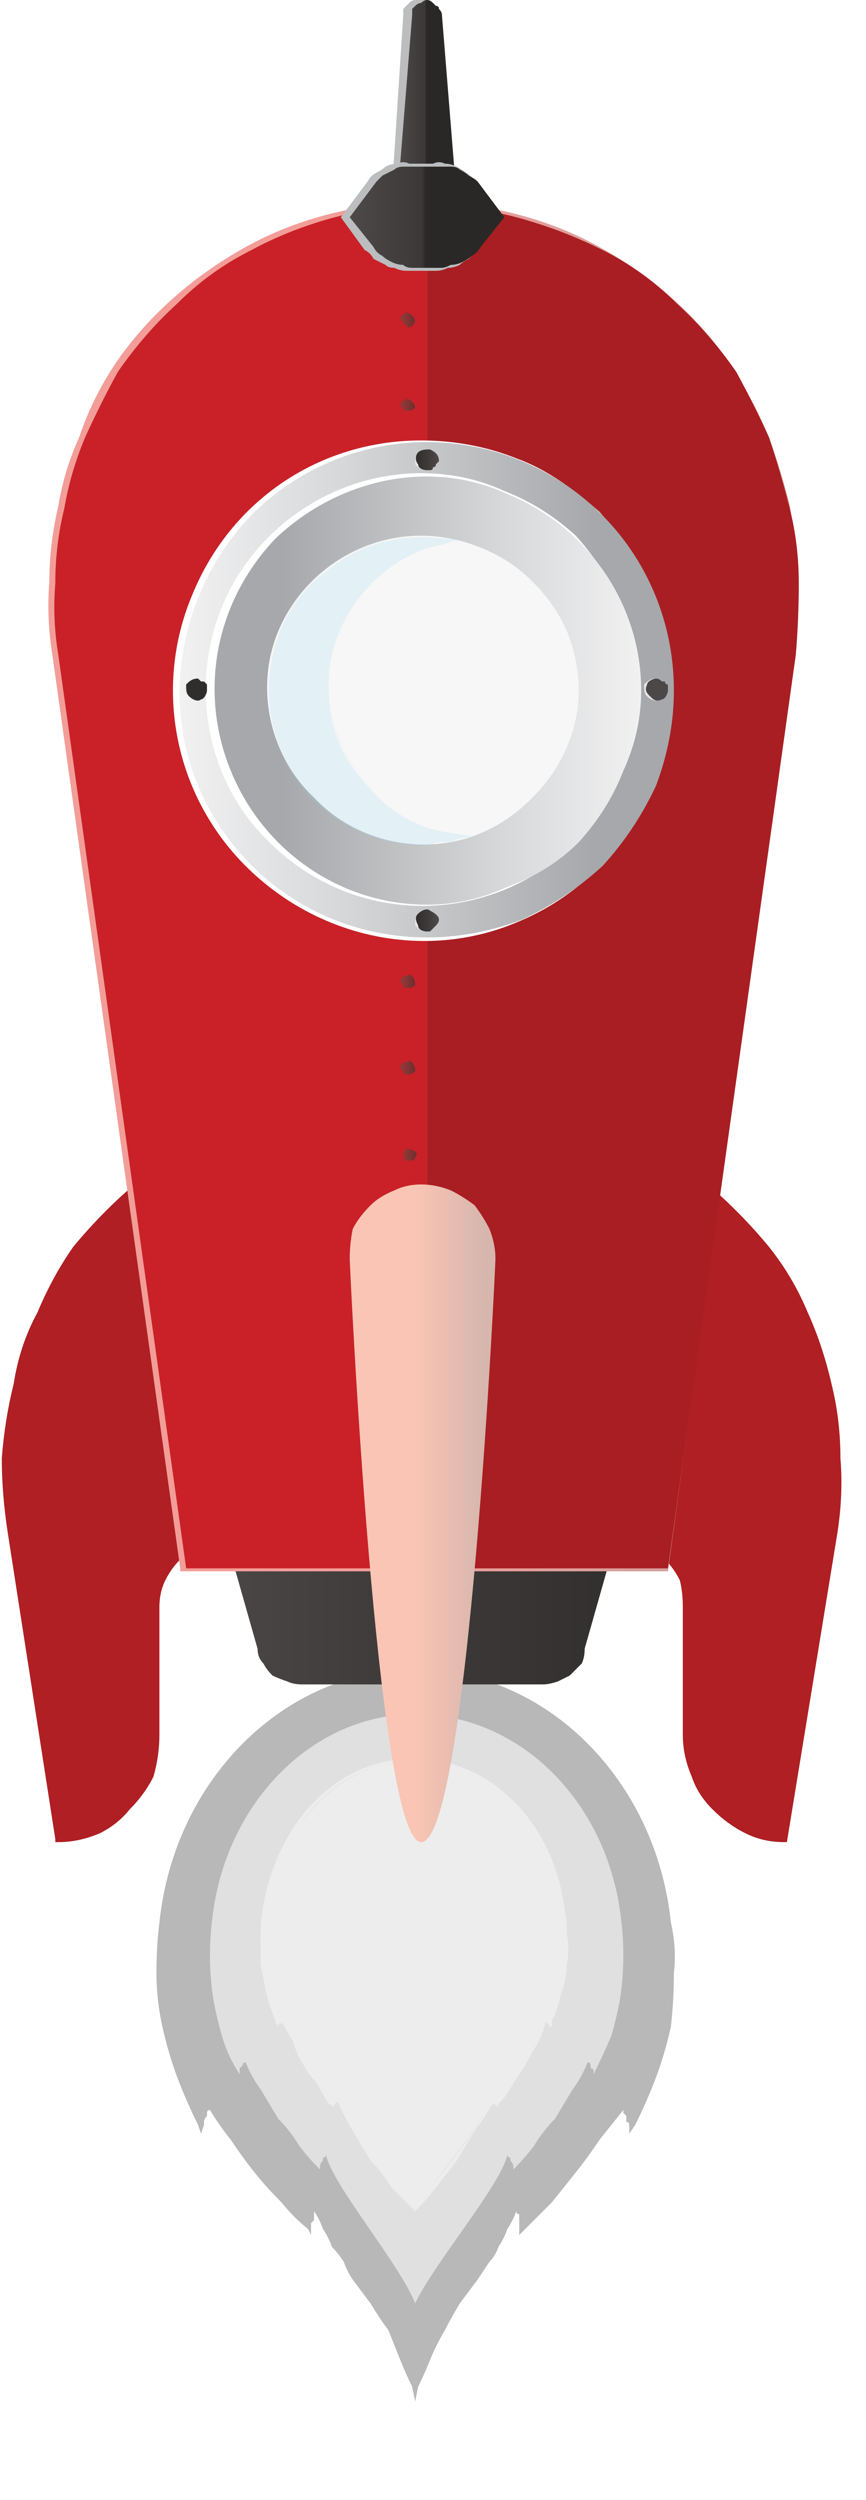 <svg xmlns="http://www.w3.org/2000/svg" viewBox="0 0 29 84" width="26" height="75"><defs><image width="101" height="144" id="img1"></image><image width="238" height="316" id="img2"></image><image width="166" height="227" id="img3"></image><image width="349" height="318" id="img4"></image><clipPath clipPathUnits="userSpaceOnUse" id="cp1"><path d="m25.9 41.98c-1.39-1.75-3.15-3.16-5.16-4.14-2.01-0.97-4.21-1.47-6.45-1.47-2.23 0-4.43 0.5-6.44 1.47-2.01 0.98-3.78 2.39-5.16 4.14q-0.73 1.02-1.25 2.16-0.52 1.14-0.81 2.36-0.29 1.22-0.33 2.47-0.05 1.25 0.15 2.49l1.66 10.36q0.67-0.04 1.27-0.32 0.61-0.29 1.06-0.77 0.46-0.49 0.7-1.11 0.24-0.63 0.24-1.29v-4.35q0-0.47 0.18-0.91 0.18-0.44 0.52-0.77 0.33-0.34 0.77-0.52 0.44-0.18 0.91-0.18h13.07q0.47 0 0.91 0.18 0.44 0.19 0.77 0.52 0.34 0.33 0.52 0.77 0.18 0.44 0.18 0.91v4.35q0 0.67 0.24 1.29 0.24 0.62 0.7 1.11 0.45 0.48 1.06 0.77 0.6 0.28 1.27 0.32l1.66-10.36q0.2-1.24 0.15-2.49-0.05-1.25-0.33-2.47-0.29-1.22-0.81-2.36-0.52-1.14-1.25-2.16z"></path></clipPath><image width="100" height="223" id="img5"></image><image width="120" height="231" id="img6"></image><linearGradient id="P" gradientUnits="userSpaceOnUse"></linearGradient><linearGradient id="g1" x2="1" href="#P" gradientTransform="matrix(15.867,0,0,17.799,6.186,47.75)"><stop offset=".03" stop-color="#4d4848"></stop><stop offset=".43" stop-color="#3f3b3b"></stop><stop offset=".98" stop-color="#302e2d"></stop></linearGradient><clipPath clipPathUnits="userSpaceOnUse" id="cp2"><path d="m10.25 56.54q-0.25-0.01-0.47-0.1-0.23-0.09-0.42-0.25-0.18-0.16-0.31-0.37-0.13-0.21-0.18-0.44l-2.27-8.14q-0.13-0.43-0.13-0.87 0-0.44 0.12-0.86 0.11-0.43 0.35-0.8 0.23-0.38 0.55-0.67l5.35-4.53q0.3-0.27 0.68-0.41 0.37-0.14 0.77-0.14 0.4 0 0.78 0.14 0.37 0.14 0.67 0.41l5.36 4.53q0.32 0.29 0.55 0.67 0.23 0.37 0.35 0.8 0.12 0.42 0.12 0.86 0 0.44-0.13 0.87l-2.27 8.14q-0.05 0.23-0.18 0.44-0.13 0.21-0.31 0.37-0.19 0.16-0.42 0.25-0.22 0.09-0.47 0.1z"></path></clipPath><image width="223" height="100" id="img7"></image><linearGradient id="g2" x2="1" href="#P" gradientTransform="matrix(25.236,0,0,46.003,1.546,29.78)"><stop offset=".45" stop-color="#f39d98"></stop><stop offset=".76" stop-color="#da9f9b"></stop><stop offset=".93" stop-color="#cca19e"></stop></linearGradient><image width="115" height="541" id="img8"></image><image width="297" height="293" id="img9"></image><image width="89" height="360" id="img10"></image><linearGradient id="g3" x2="1" href="#P" gradientTransform="matrix(4.935,0,0,22.142,11.652,50.862)"><stop offset=".45" stop-color="#fac5b5"></stop><stop offset=".79" stop-color="#e1baaf"></stop><stop offset=".93" stop-color="#d6b6ad"></stop></linearGradient><image width="31" height="274" id="img11"></image><image width="29" height="273" id="img12"></image><linearGradient id="g4" x2="1" href="#P" gradientTransform="matrix(16.6,0,0,16.6,5.996,23.187)"><stop stop-color="#f1f1f2"></stop><stop offset=".31" stop-color="#d8d9da"></stop><stop offset=".84" stop-color="#a6a8ab"></stop></linearGradient><linearGradient id="g5" x2="1" href="#P" gradientTransform="matrix(14.354,0,0,14.354,7.118,23.183)"><stop offset=".16" stop-color="#a6a8ab"></stop><stop offset=".69" stop-color="#d8d9da"></stop><stop offset="1" stop-color="#f1f1f2"></stop></linearGradient><image width="177" height="177" id="img13"></image><linearGradient id="g6" x2="1" href="#P" gradientTransform="matrix(1.924,0,0,8.039,13.331,-51.958)"><stop offset=".03" stop-color="#4d4848"></stop><stop offset=".47" stop-color="#3c3838"></stop><stop offset=".48" stop-color="#322f2f"></stop><stop offset=".49" stop-color="#2b2928"></stop><stop offset=".54" stop-color="#2a2827"></stop></linearGradient><linearGradient id="g7" x2="1" href="#P" gradientTransform="matrix(5.134,0,0,3.397,11.725,7.262)"><stop offset=".03" stop-color="#4d4848"></stop><stop offset=".47" stop-color="#3c3838"></stop><stop offset=".48" stop-color="#322f2f"></stop><stop offset=".49" stop-color="#2b2928"></stop><stop offset=".54" stop-color="#2a2827"></stop></linearGradient><linearGradient id="g8" x2="1" href="#P" gradientTransform="matrix(.448,0,0,.448,13.434,10.74)"><stop offset=".09" stop-color="#913836"></stop><stop offset=".5" stop-color="#833433"></stop><stop offset=".98" stop-color="#6d302f"></stop></linearGradient><linearGradient id="g9" x2="1" href="#P" gradientTransform="matrix(.448,0,0,.448,13.434,13.624)"><stop offset=".09" stop-color="#913836"></stop><stop offset=".5" stop-color="#833433"></stop><stop offset=".98" stop-color="#6d302f"></stop></linearGradient><linearGradient id="g10" x2="1" href="#P" gradientTransform="matrix(.448,0,0,.448,13.434,32.992)"><stop offset=".09" stop-color="#913836"></stop><stop offset=".5" stop-color="#833433"></stop><stop offset=".98" stop-color="#6d302f"></stop></linearGradient><linearGradient id="g11" x2="1" href="#P" gradientTransform="matrix(.448,0,0,.448,13.434,35.876)"><stop offset=".09" stop-color="#913836"></stop><stop offset=".5" stop-color="#833433"></stop><stop offset=".98" stop-color="#6d302f"></stop></linearGradient><linearGradient id="g12" x2="1" href="#P" gradientTransform="matrix(.448,0,0,.448,13.488,38.813)"><stop offset=".09" stop-color="#913836"></stop><stop offset=".5" stop-color="#833433"></stop><stop offset=".98" stop-color="#6d302f"></stop></linearGradient><image width="13" height="14" id="img14"></image><image width="13" height="14" id="img15"></image><image width="13" height="14" id="img16"></image><image width="13" height="13" id="img17"></image><linearGradient id="g13" x2="1" href="#P" gradientTransform="matrix(.722,0,0,.722,13.932,15.471)"><stop offset=".02" stop-color="#302e2d"></stop><stop offset=".57" stop-color="#3f3b3b"></stop><stop offset=".97" stop-color="#4d4848"></stop></linearGradient><linearGradient id="g14" x2="1" href="#P" gradientTransform="matrix(.722,0,0,.722,13.932,30.93)"><stop offset=".02" stop-color="#302e2d"></stop><stop offset=".57" stop-color="#3f3b3b"></stop><stop offset=".97" stop-color="#4d4848"></stop></linearGradient><linearGradient id="g15" x2="1" href="#P" gradientTransform="matrix(.718,0,0,.718,13.722,81.684)"><stop offset=".02" stop-color="#302e2d"></stop><stop offset=".57" stop-color="#3f3b3b"></stop><stop offset=".97" stop-color="#4d4848"></stop></linearGradient><linearGradient id="g16" x2="1" href="#P" gradientTransform="matrix(.719,0,0,.719,13.735,97.129)"><stop offset=".02" stop-color="#302e2d"></stop><stop offset=".57" stop-color="#3f3b3b"></stop><stop offset=".97" stop-color="#4d4848"></stop></linearGradient></defs><style>.a{fill:#b8b8b8}.b{fill:#e0e0e0}.c{fill:#ededed}.d{fill:#af1f23}.e{fill:url(#g1)}.f{fill:none}.g{fill:url(#g2)}.h{fill:#a91e22}.i{fill:#c92127}.j{fill:url(#g3)}.k{fill:#fff}.l{fill:url(#g4)}.m{fill:url(#g5)}.n{fill:#f6f7f6}.o{fill:#96d3f3}.p{opacity:.2;mix-blend-mode:screen;fill:#96d3f3}.q{fill:#bbbdbf}.r{fill:url(#g6)}.s{fill:url(#g7)}.t{fill:url(#g8)}.u{fill:url(#g9)}.v{fill:url(#g10)}.w{fill:url(#g11)}.x{fill:url(#g12)}.y{fill:#e6e7e8}.z{fill:url(#g13)}.A{fill:url(#g14)}.B{fill:url(#g15)}.C{fill:url(#g16)}</style><use href="#img1" transform="matrix(.081,0,0,.08,11.11,71.962)"></use><path class="a" d="m22.5 64.6c-0.5-4.8-4.2-8.5-8.6-8.5-4.4 0-8.1 3.7-8.6 8.5q-0.1 0.8-0.1 1.7 0 0.9 0.2 1.8 0.2 0.9 0.5 1.7 0.3 0.8 0.7 1.6l0.1 0.3 0.1-0.3q0-0.1 0-0.1 0-0.1 0.1-0.2 0 0 0-0.1 0-0.1 0.1-0.1 0.3 0.5 0.7 1 0.4 0.6 0.8 1.1 0.4 0.5 0.9 1 0.4 0.5 0.9 0.9l0.1 0.2v-0.3q0 0 0-0.1 0.1-0.1 0.1-0.1 0-0.1 0-0.2 0 0 0-0.1 0.2 0.3 0.3 0.6 0.2 0.3 0.3 0.6 0.2 0.2 0.4 0.5 0.1 0.3 0.3 0.6 0.3 0.4 0.6 0.8 0.3 0.5 0.6 0.9 0.2 0.5 0.4 1 0.2 0.5 0.4 0.9l0.1 0.5 0.1-0.5q0.2-0.4 0.4-0.9 0.2-0.5 0.5-1 0.2-0.4 0.5-0.9 0.3-0.4 0.6-0.8 0.2-0.3 0.4-0.6 0.2-0.2 0.3-0.5 0.2-0.3 0.3-0.6 0.2-0.3 0.3-0.6 0 0.1 0.1 0.1 0 0.1 0 0.2 0 0 0 0.1 0 0.1 0 0.1v0.3l0.2-0.2q0.4-0.4 0.9-0.9 0.4-0.5 0.8-1 0.4-0.5 0.8-1.1 0.4-0.5 0.8-1 0 0 0 0.1 0.1 0.1 0.1 0.1 0 0.1 0 0.2 0.1 0 0.1 0.1v0.3l0.2-0.3q0.4-0.8 0.7-1.6 0.3-0.8 0.5-1.7 0.1-0.9 0.1-1.8 0.1-0.8-0.1-1.7z"></path><path class="a" d="m22.4 64.6c-0.5-4.7-4.1-8.4-8.5-8.4-4.4 0-8 3.7-8.5 8.4q-0.1 0.9-0.1 1.7 0 0.9 0.2 1.8 0.1 0.8 0.4 1.7 0.4 0.8 0.8 1.6 0-0.1 0-0.2 0.1-0.1 0.1-0.2 0-0.1 0.1-0.2 0 0 0.1-0.1 0.3 0.5 0.7 1.1 0.4 0.5 0.9 1 0.4 0.6 0.8 1.1 0.5 0.5 0.9 1 0-0.1 0-0.3 0.1-0.1 0.1-0.2 0-0.1 0.1-0.2 0-0.1 0-0.2c0.1 1 3 4.4 3.4 6.2 0.4-1.8 3.3-5.2 3.4-6.2q0.1 0.1 0.1 0.2 0 0.1 0.1 0.2 0 0.1 0 0.2 0 0.2 0 0.3 0.5-0.5 0.9-1 0.5-0.5 0.9-1.1 0.4-0.5 0.8-1 0.4-0.6 0.8-1.1 0 0.1 0.1 0.1 0 0.1 0.1 0.2 0 0.1 0 0.2 0 0.1 0.1 0.2 0.4-0.8 0.7-1.6 0.3-0.9 0.5-1.7 0.1-0.9 0.1-1.8 0.1-0.8-0.1-1.7z"></path><use href="#img2" transform="matrix(.081,0,0,.081,5.635,53.044)"></use><path class="b" d="m13.9 57.6c-3.4 0-6.3 2.9-6.8 6.7q-0.1 0.7-0.1 1.4 0 0.7 0.1 1.4 0.1 0.6 0.3 1.3 0.2 0.7 0.6 1.3 0-0.1 0-0.1 0-0.1 0-0.1 0.1-0.1 0.1-0.1 0-0.1 0.1-0.1 0.2 0.5 0.5 0.9 0.3 0.5 0.6 1 0.4 0.4 0.7 0.9 0.3 0.4 0.7 0.8 0 0 0-0.1 0-0.1 0.1-0.2 0 0 0-0.1 0.1 0 0.1-0.1c0.2 1 2.5 3.7 3 5 0.6-1.3 2.9-4 3.1-5q0 0.1 0.1 0.1 0 0.1 0 0.1 0.1 0.1 0.1 0.2 0 0.1 0 0.1 0.4-0.4 0.7-0.8 0.3-0.5 0.7-0.9 0.3-0.5 0.6-1 0.3-0.4 0.5-0.9 0.1 0 0.1 0.1 0 0 0 0.1 0.1 0 0.1 0.1 0 0 0 0.1 0.3-0.6 0.6-1.3 0.2-0.7 0.3-1.3 0.1-0.7 0.1-1.4 0-0.7-0.1-1.4c-0.5-3.8-3.4-6.7-6.9-6.7z"></path><use href="#img3" transform="matrix(.081,0,0,.081,8.533,56.344)"></use><path class="c" d="m18.9 64c-0.4-2.8-2.5-4.9-5-4.9 2.4 0.1 4.4 2.2 4.9 4.9q0.1 0.5 0.1 1 0 0.5 0 1-0.1 0.4-0.2 0.9-0.1 0.5-0.3 0.9c0 0-0.1-0.1-0.1-0.1q0 0-0.1 0.1-0.1 0.4-0.3 0.8-0.2 0.3-0.4 0.7-0.2 0.3-0.4 0.7-0.2 0.3-0.5 0.6 0 0 0 0 0 0-0.1 0 0-0.1 0-0.1-0.1 0-0.1 0 0 0 0 0.1c-0.3 0.9-1.8 2.7-2.5 3.5-0.7-0.8-2.3-2.6-2.5-3.6q-0.1 0-0.1-0.1 0 0.1 0 0.1-0.1 0-0.1 0 0 0.1 0 0.1-0.1 0-0.1 0-0.2-0.3-0.5-0.6-0.2-0.4-0.4-0.7-0.2-0.4-0.4-0.8-0.1-0.3-0.3-0.7 0-0.1 0-0.1c0 0-0.1 0-0.2 0.1q-0.2-0.5-0.3-0.9-0.1-0.5-0.1-1-0.1-0.4-0.1-0.9 0.1-0.5 0.2-1c0.4-2.8 2.4-4.8 4.9-4.9h-0.1c-2.5 0-4.5 2.1-5 4.9q-0.1 0.5-0.1 1 0 0.5 0 1 0.1 0.5 0.2 1 0.1 0.4 0.3 0.9c0 0 0 0.1 0.1 0.2q0 0 0-0.1 0 0 0.1 0 0 0 0 0 0-0.1 0-0.1 0.2 0.4 0.4 0.7 0.1 0.4 0.3 0.7 0.2 0.4 0.5 0.7 0.2 0.4 0.4 0.7 0.1 0 0.1 0.1c0 0 0.1-0.1 0.2-0.2q0.2 0.5 0.5 1 0.3 0.5 0.6 1 0.4 0.4 0.7 0.9 0.4 0.4 0.8 0.8 0.4-0.4 0.7-0.8 0.4-0.5 0.7-0.9 0.3-0.5 0.6-1 0.3-0.4 0.6-0.9c0.1 0 0.2 0.1 0.2 0.1q0 0 0-0.1 0.3-0.3 0.5-0.7 0.2-0.3 0.4-0.6 0.2-0.4 0.4-0.7 0.2-0.4 0.3-0.8 0 0.1 0.1 0.1 0 0 0 0 0 0 0 0.1 0.1 0 0.1 0c0-0.1 0-0.1 0-0.2q0.2-0.4 0.3-0.9 0.2-0.5 0.2-1 0.1-0.5 0-1 0-0.5-0.1-1z"></path><path class="c" d="m18.8 64c-0.5-2.7-2.5-4.8-4.9-4.9-2.5 0.1-4.5 2.2-5 4.9q-0.1 0.5-0.1 1 0 0.5 0 1 0.1 0.5 0.2 1 0.1 0.5 0.3 0.9c0 0 0.1-0.1 0.2-0.1q0.1 0.4 0.3 0.7 0.2 0.4 0.4 0.8 0.2 0.3 0.4 0.7 0.2 0.3 0.5 0.7 0 0 0-0.1 0.1 0 0.1 0 0 0 0-0.1 0.1 0 0.1 0c0 0 0 0 0 0.1 0.3 0.9 1.9 2.7 2.6 3.6 0.6-0.9 2.2-2.7 2.5-3.6 0 0 0-0.1 0-0.1 0.1 0 0.2 0.2 0.2 0.2q0.3-0.3 0.5-0.7 0.2-0.3 0.4-0.7 0.2-0.4 0.4-0.7 0.2-0.4 0.3-0.8c0.1 0.1 0.1-0.1 0.1-0.1 0 0 0 0.1 0.1 0.1q0 0 0 0 0 0 0 0 0 0 0 0.1 0 0 0 0 0.2-0.5 0.3-1 0.1-0.4 0.2-0.9 0-0.5 0-1 0-0.5-0.1-1z"></path><path class="d" d="m25.8 41.9c-1.4-1.7-3.2-3.2-5.2-4.2-2-0.9-4.2-1.4-6.5-1.4-2.2 0-4.4 0.5-6.5 1.4-2 1-3.8 2.5-5.2 4.2q-0.7 1-1.2 2.2-0.6 1.1-0.8 2.4-0.3 1.2-0.4 2.5 0 1.2 0.2 2.5l1.6 10.3v0.1h0.1q0.7 0 1.4-0.3 0.6-0.3 1-0.8 0.5-0.5 0.8-1.1 0.2-0.7 0.2-1.4v-4.3q0-0.5 0.2-0.9 0.2-0.4 0.5-0.7 0.3-0.3 0.7-0.5 0.4-0.2 0.9-0.2h13.1q0.4 0 0.8 0.2 0.4 0.2 0.8 0.5 0.3 0.3 0.5 0.7 0.1 0.4 0.1 0.9v4.3q0 0.7 0.3 1.4 0.2 0.6 0.7 1.1 0.5 0.5 1.1 0.8 0.6 0.3 1.3 0.3h0.1l1.7-10.4q0.2-1.3 0.1-2.5 0-1.3-0.3-2.5-0.3-1.3-0.8-2.4-0.5-1.2-1.3-2.2z"></path><use href="#img4" transform="matrix(.081,0,0,.081,.241,36.299)"></use><g clip-path="url(#cp1)"><use href="#img5" transform="matrix(.081,0,0,.081,19.401,37.346)"></use><use href="#img6" transform="matrix(.081,0,0,.081,.885,37.748)"></use></g><path class="e" d="m21 44l-5.4-4.6q-0.3-0.3-0.7-0.4-0.4-0.1-0.8-0.1-0.4 0-0.8 0.1-0.4 0.1-0.7 0.4l-5.4 4.6q-0.3 0.3-0.5 0.6-0.3 0.4-0.4 0.9-0.1 0.4-0.1 0.9 0 0.4 0.1 0.9l2.3 8.1q0 0.3 0.2 0.5 0.1 0.2 0.3 0.4 0.2 0.1 0.5 0.2 0.2 0.1 0.5 0.1h8.1q0.2 0 0.5-0.1 0.2-0.1 0.4-0.2 0.2-0.2 0.4-0.4 0.1-0.2 0.1-0.5l2.3-8.1q0.1-0.5 0.2-0.9 0-0.5-0.2-0.9-0.1-0.5-0.3-0.9-0.3-0.3-0.6-0.6z"></path><g clip-path="url(#cp2)"><use href="#img7" transform="matrix(.081,0,0,.08,5.393,49.099)"></use></g><path fill-rule="evenodd" class="f" d="m21.1 44l-5.4-4.5q0 0 0 0l-0.1-0.1q-0.3-0.3-0.7-0.4-0.4-0.1-0.8-0.1-0.4 0-0.8 0.1-0.4 0.1-0.7 0.4l-5.4 4.6q-0.3 0.3-0.5 0.6-0.3 0.4-0.4 0.9-0.1 0.4-0.1 0.9 0 0.4 0.1 0.9l2.3 8.1q0 0.3 0.2 0.5 0.1 0.2 0.3 0.4 0.2 0.1 0.5 0.2 0.2 0.1 0.5 0.2h8.1q0.1-0.1 0.2-0.1 0.2 0 0.3-0.1 0.1 0 0.2-0.1 0.1 0 0.2-0.1 0.1-0.1 0.2-0.2 0.1-0.1 0.2-0.2 0.1-0.1 0.1-0.3 0.1-0.1 0.1-0.2l2.3-8.2q0.1-0.4 0.1-0.8 0-0.5-0.1-0.9-0.1-0.4-0.3-0.8-0.3-0.4-0.6-0.7z"></path><path class="g" d="m24.6 12.4c-1.1-1.7-2.7-3.1-4.5-4.1-1.8-1-3.9-1.5-5.9-1.5-2.1 0-4.2 0.5-6 1.5-1.8 1-3.4 2.4-4.5 4.1q-0.7 1.1-1.1 2.3-0.5 1.1-0.7 2.3-0.3 1.3-0.3 2.5-0.1 1.3 0.1 2.5l4.3 30.7v0.1h16.4l4.2-30.8q0.2-1.2 0.2-2.5-0.1-1.2-0.3-2.5-0.3-1.2-0.7-2.3-0.5-1.2-1.2-2.3z"></path><path class="h" d="m24.7 12.5q-0.9-1.3-2-2.3-1.1-1.1-2.5-1.8-1.4-0.7-2.9-1.1-1.5-0.4-3-0.4v45.8h8.1l4.3-30.7q0.1-1.2 0.1-2.4 0-1.3-0.3-2.5-0.3-1.2-0.7-2.4-0.5-1.1-1.1-2.2z"></path><use href="#img8" transform="matrix(.081,0,0,.081,11.673,7.641)"></use><path class="i" d="m14.3 6.9q-1.6 0-3.1 0.4-1.5 0.4-2.8 1.1-1.4 0.7-2.5 1.8-1.1 1-2 2.3-0.6 1.1-1.1 2.2-0.5 1.2-0.7 2.4-0.3 1.2-0.3 2.5-0.1 1.2 0.1 2.4l4.3 30.7h8.1c0 0 0-45.8 0-45.8z"></path><use href="#img9" transform="matrix(.081,0,0,.081,3.301,12.632)"></use><use href="#img10" transform="matrix(.081,0,0,.081,13.122,37.99)"></use><path class="j" d="m14.1 39.8q-0.5 0-0.9 0.2-0.5 0.2-0.8 0.5-0.4 0.4-0.6 0.8-0.1 0.5-0.1 1c0 0.2 0.9 19.6 2.4 19.6 1.6 0 2.5-19.4 2.5-19.6q0-0.5-0.2-1-0.2-0.4-0.5-0.8-0.4-0.3-0.8-0.5-0.5-0.2-1-0.2z"></path><use href="#img11" transform="matrix(.081,0,0,.081,11.914,39.842)"></use><use href="#img12" transform="matrix(.081,0,0,.081,14.329,39.842)"></use><path class="k" d="m14.1 14.8c-3.4 0-6.4 2-7.7 5.2-1.3 3.1-0.6 6.7 1.8 9.1 2.4 2.4 6 3.2 9.1 1.9 3.2-1.3 5.2-4.4 5.2-7.8 0-1.1-0.2-2.2-0.6-3.2-0.4-1.1-1.1-2-1.8-2.8-0.8-0.7-1.7-1.4-2.8-1.8-1-0.4-2.1-0.6-3.2-0.6z"></path><path class="l" d="m22.6 23.2c0-3.4-2-6.4-5.1-7.7-3.1-1.3-6.7-0.6-9.1 1.8-2.3 2.4-3.1 6-1.8 9.1 1.3 3.1 4.3 5.1 7.7 5.1q1.6 0 3.2-0.6 1.5-0.7 2.7-1.8 1.1-1.2 1.8-2.7 0.6-1.6 0.6-3.2z"></path><path class="k" d="m14.1 15.9c-2.9 0-5.6 1.8-6.7 4.5-1.1 2.7-0.5 5.9 1.6 7.9 2.1 2.1 5.2 2.7 7.9 1.6 2.7-1.1 4.5-3.8 4.5-6.7q0-1.5-0.6-2.8-0.5-1.3-1.5-2.4-1.1-1-2.4-1.5-1.3-0.6-2.8-0.6z"></path><path class="m" d="m21.5 23.2c0-2.9-1.8-5.5-4.5-6.6-2.6-1.2-5.7-0.5-7.8 1.5-2 2.1-2.6 5.1-1.5 7.8 1.1 2.7 3.7 4.5 6.6 4.5q1.4 0 2.7-0.6 1.4-0.5 2.4-1.5 1-1.1 1.5-2.4 0.6-1.3 0.6-2.7z"></path><use href="#img13" transform="matrix(.081,0,0,.081,7.648,16.576)"></use><path class="n" d="m14.1 18c-2.1 0-4 1.3-4.8 3.2-0.8 1.9-0.3 4.2 1.2 5.6 1.4 1.5 3.7 2 5.6 1.2 1.9-0.8 3.2-2.7 3.2-4.8q0-1-0.4-2-0.4-0.9-1.1-1.7-0.7-0.7-1.7-1.1-1-0.4-2-0.4z"></path><path class="n" d="m14.3 18.1c-2.1 0-3.9 1.3-4.7 3.1-0.8 1.9-0.3 4.1 1.1 5.6 1.5 1.4 3.6 1.9 5.5 1.1 1.9-0.8 3.2-2.7 3.2-4.7q0-1-0.4-2-0.4-0.9-1.1-1.6-0.7-0.7-1.7-1.1-0.9-0.4-1.9-0.4z"></path><g style="opacity:.2"><path class="o" d="m15.2 28c-1.1-0.1-2.2-0.7-2.9-1.6-0.8-0.8-1.3-1.9-1.3-3.1-0.1-1.1 0.3-2.3 1-3.2 0.7-0.9 1.7-1.6 2.8-1.8l0.6-0.2h-0.6c-1.4-0.2-2.8 0.2-3.9 1.1-1.2 0.9-1.8 2.2-1.9 3.6-0.1 1.5 0.4 2.9 1.3 3.9 1 1.1 2.4 1.7 3.8 1.7q0.2 0 0.3 0 0.2-0.1 0.3-0.1 0.1 0 0.3 0 0.1 0 0.3-0.1l0.5-0.1z"></path><path class="p" d="m11 23.1q0-0.9 0.3-1.7 0.3-0.8 0.8-1.5 0.6-0.6 1.3-1.1 0.8-0.4 1.6-0.6c-1.5-0.2-3 0.2-4.1 1.2-1.1 1-1.7 2.5-1.7 4 0.1 1.5 0.8 2.9 2 3.8 1.2 0.9 2.7 1.3 4.2 0.9q-0.9-0.1-1.7-0.5-0.8-0.5-1.4-1.2-0.6-0.7-0.9-1.5-0.4-0.9-0.4-1.8z"></path></g><path class="q" d="m15.2 6.7l-0.5-6.2q0-0.1 0-0.2-0.1-0.1-0.2-0.2-0.1-0.1-0.2-0.1-0.1 0-0.2 0-0.1 0-0.2 0-0.1 0-0.2 0.1-0.1 0.1-0.2 0.2 0 0.1 0 0.2l-0.4 6.2q-0.1 0.1 0 0.2 0 0.1 0 0.2 0 0.1 0 0.2 0.1 0 0.1 0.1l0.3 0.7h1.2l0.3-0.6q0.1-0.1 0.1-0.2 0-0.1 0.1-0.2 0-0.1 0-0.2 0-0.1 0-0.2z"></path><path class="r" d="m13.8 8.1l-0.3-0.7q-0.1-0.1-0.1-0.2 0 0 0-0.1-0.1-0.1-0.1-0.2 0-0.1 0-0.2l0.5-6.2q0-0.1 0-0.2 0.1-0.1 0.1-0.1 0.1-0.1 0.2-0.1 0.1-0.1 0.2-0.1 0.1 0 0.2 0.1 0 0 0.1 0.1 0.1 0 0.1 0.1 0.1 0.1 0.1 0.2l0.5 6.2q0 0.1 0 0.2-0.1 0.1-0.1 0.2 0 0.1 0 0.2-0.1 0.1-0.1 0.1l-0.3 0.7z"></path><path class="q" d="m15.9 6.1q-0.1-0.2-0.3-0.3-0.1-0.1-0.3-0.2-0.2-0.1-0.4-0.1-0.2-0.1-0.4 0h-0.8q-0.2-0.1-0.4 0-0.2 0-0.4 0.1-0.1 0.1-0.3 0.2-0.2 0.1-0.3 0.3l-0.9 1.2 0.8 1.1q0.2 0.1 0.3 0.3 0.2 0.1 0.4 0.2 0.1 0.1 0.3 0.1 0.2 0.1 0.4 0.1h1q0.2 0 0.4-0.1 0.2 0 0.4-0.1 0.1-0.1 0.3-0.2 0.2-0.2 0.3-0.3l0.8-1.1z"></path><path class="s" d="m13.8 9q-0.2 0-0.3-0.1-0.2 0-0.4-0.1-0.2-0.1-0.3-0.2-0.2-0.1-0.3-0.3l-0.8-1 0.9-1.2q0.1-0.1 0.2-0.2 0.2-0.1 0.4-0.2 0.1-0.1 0.3-0.1 0.2 0 0.4 0h0.8q0.2 0 0.4 0 0.2 0 0.3 0.1 0.2 0.1 0.3 0.2 0.2 0.1 0.3 0.2l0.9 1.2-0.8 1q-0.1 0.2-0.3 0.3-0.1 0.1-0.3 0.2-0.2 0.1-0.4 0.1-0.2 0.1-0.3 0.1z"></path><path class="t" d="m13.7 11q0.1 0 0.2-0.2 0-0.1-0.1-0.2-0.1-0.1-0.2-0.1-0.2 0.1-0.2 0.2 0 0.1 0.1 0.1 0 0.1 0 0.1 0 0 0.1 0 0 0.1 0.1 0.1z"></path><path class="u" d="m13.7 13.8q0.1 0 0.2-0.1 0-0.1-0.1-0.2-0.1-0.1-0.2-0.1-0.2 0.1-0.2 0.2 0 0.1 0.1 0.1 0 0.1 0 0.1 0 0 0.1 0 0 0 0.1 0z"></path><path class="v" d="m13.7 33.2q0.1 0 0.2-0.1 0-0.2-0.1-0.3-0.1-0.1-0.2 0-0.2 0-0.2 0.2 0 0 0.1 0.1 0 0 0 0.1 0 0 0.1 0 0 0 0.1 0z"></path><path class="w" d="m13.7 36.1q0.1 0 0.2-0.1 0-0.2-0.1-0.3-0.1-0.1-0.2 0-0.2 0-0.2 0.2 0 0 0.1 0.1 0 0 0 0 0 0.1 0.1 0.1 0 0 0.1 0z"></path><path class="x" d="m13.7 39q0.2 0 0.2-0.1 0.1-0.1 0-0.2-0.1-0.1-0.3-0.1-0.1 0.1-0.1 0.2 0 0.1 0 0.1 0 0 0.1 0.1 0 0 0 0 0.1 0 0.1 0z"></path><use href="#img14" transform="matrix(.081,0,0,.08,21.494,22.694)"></use><use href="#img15" transform="matrix(.081,0,0,.08,13.846,30.422)"></use><use href="#img16" transform="matrix(.081,0,0,.08,6.118,22.694)"></use><use href="#img17" transform="matrix(.081,0,0,.081,13.846,14.966)"></use><path class="y" d="m14.6 15.5c0-0.2-0.1-0.3-0.2-0.4-0.1 0-0.3 0-0.4 0.1-0.1 0.1-0.1 0.3-0.1 0.4 0.1 0.1 0.2 0.2 0.3 0.2q0.1 0 0.2 0 0.1 0 0.1-0.1 0.1 0 0.1-0.1 0-0.1 0-0.1z"></path><path class="z" d="m14.7 15.5c0-0.2-0.1-0.3-0.3-0.4-0.1 0-0.3 0-0.4 0.1-0.1 0.1-0.1 0.3 0 0.4 0 0.1 0.1 0.2 0.3 0.2q0.1 0 0.1 0 0.1 0 0.1-0.1 0.1 0 0.1-0.1 0.1-0.1 0.1-0.1z"></path><path class="y" d="m14.6 30.9c0-0.1-0.1-0.2-0.2-0.3-0.1-0.1-0.3 0-0.4 0.1-0.1 0.1-0.1 0.2-0.1 0.4 0.1 0.1 0.2 0.2 0.3 0.2q0.1 0 0.2 0 0.1-0.1 0.1-0.1 0.1-0.1 0.1-0.1 0-0.1 0-0.2z"></path><path class="y" d="m6.5 22.8c-0.1 0-0.3 0.1-0.3 0.2-0.1 0.2 0 0.3 0.1 0.4 0.1 0.1 0.2 0.2 0.4 0.1 0.1 0 0.2-0.2 0.2-0.3q0-0.1-0.1-0.2 0 0 0-0.1-0.1 0-0.1 0-0.1-0.1-0.2-0.1z"></path><path class="y" d="m22 22.8c-0.2 0-0.3 0.1-0.4 0.2 0 0.2 0 0.3 0.1 0.4 0.1 0.1 0.3 0.2 0.4 0.1 0.2 0 0.2-0.2 0.2-0.3q0-0.1 0-0.2 0 0-0.1-0.1 0 0-0.1 0 0-0.1-0.1-0.1z"></path><path class="A" d="m14.7 30.9c0-0.1-0.1-0.2-0.3-0.3-0.1-0.1-0.3 0-0.4 0.1-0.1 0.1-0.1 0.2 0 0.4 0 0.1 0.1 0.2 0.3 0.2q0.1 0 0.1 0 0.1-0.1 0.1-0.1 0.1-0.1 0.1-0.1 0.1-0.1 0.1-0.2z"></path><path class="B" d="m6.6 22.8c-0.2 0-0.3 0.1-0.4 0.2 0 0.2 0 0.3 0.1 0.4 0.1 0.1 0.3 0.2 0.4 0.1 0.1 0 0.2-0.2 0.2-0.3q0-0.1 0-0.2 0 0-0.1-0.1 0 0-0.1 0-0.1-0.1-0.1-0.1z"></path><path class="C" d="m22 22.8c-0.1 0-0.3 0.1-0.3 0.2-0.1 0.2 0 0.3 0.1 0.4 0.1 0.1 0.2 0.2 0.4 0.1 0.1 0 0.2-0.2 0.2-0.3q0-0.1 0-0.2-0.1 0-0.1-0.1-0.1 0-0.1 0-0.1-0.1-0.2-0.1z"></path></svg>